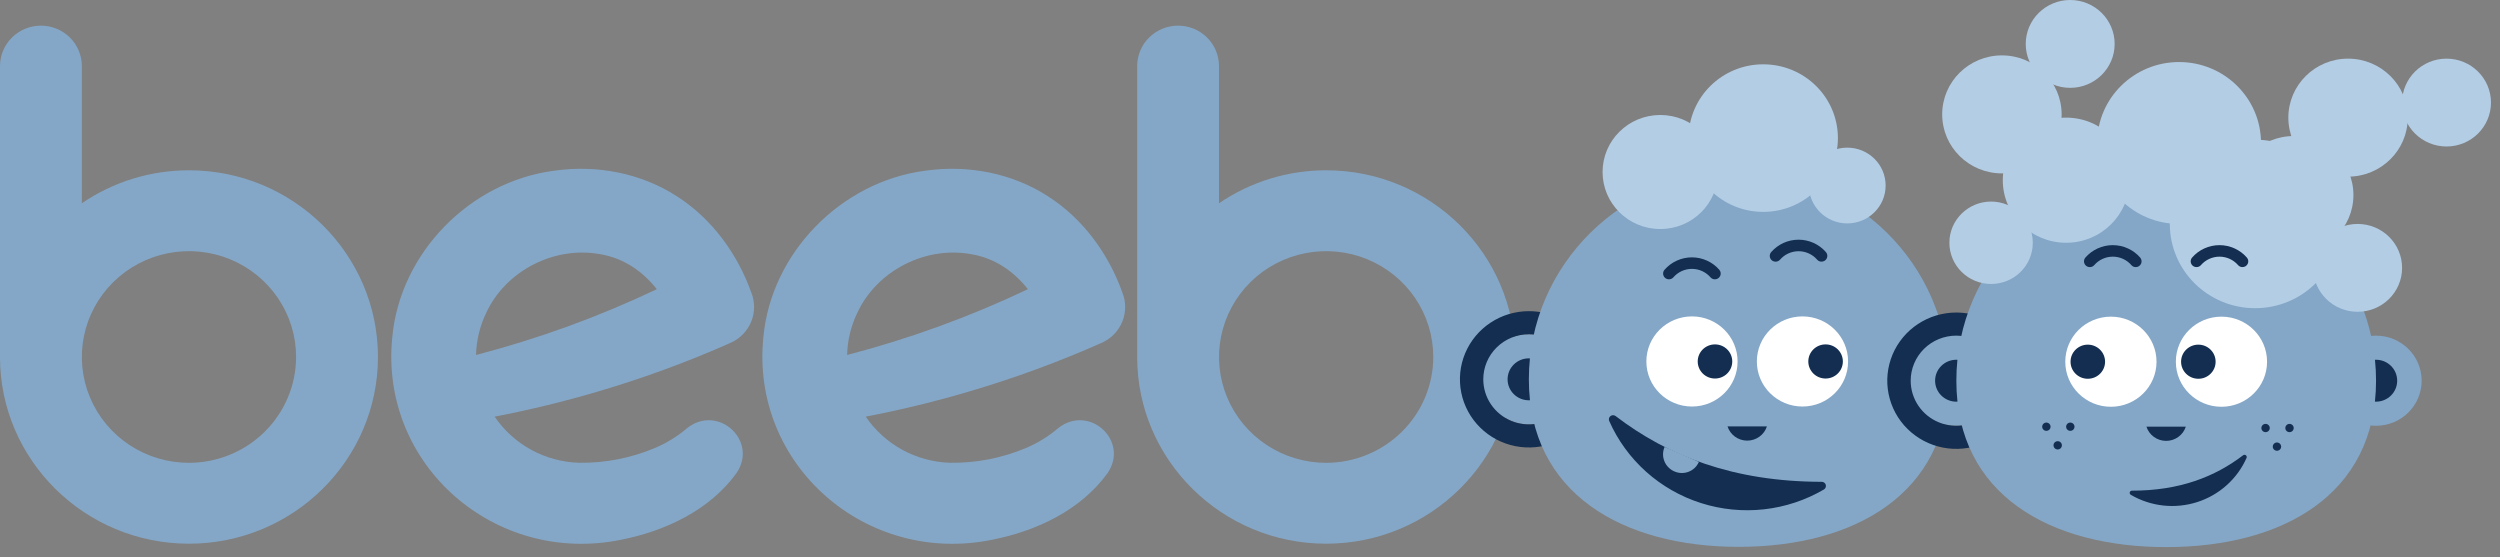 <?xml version="1.0" encoding="UTF-8"?>
<svg xmlns="http://www.w3.org/2000/svg" width="175" height="39" viewBox="0 0 175 39" fill="none">
  <rect x="0" y="0" width="175" height="39" fill="#808080" stroke="none"/>
  <g clip-path="url(#clip0_697_3628)">
    <path d="M13.228 11.921C10.549 11.918 7.932 12.723 5.729 14.229V4.626C5.729 3.875 5.427 3.155 4.89 2.625C4.353 2.094 3.624 1.796 2.864 1.796C2.105 1.796 1.376 2.094 0.839 2.625C0.302 3.155 0 3.875 0 4.626V24.989C0 32.196 5.935 38.059 13.228 38.059C20.521 38.059 26.456 32.196 26.456 24.989C26.456 17.783 20.522 11.921 13.228 11.921ZM13.228 32.398C11.745 32.398 10.295 31.964 9.062 31.15C7.828 30.335 6.867 29.178 6.3 27.825C5.732 26.471 5.584 24.981 5.873 23.544C6.162 22.107 6.876 20.787 7.925 19.751C8.974 18.715 10.31 18.009 11.765 17.723C13.22 17.437 14.727 17.584 16.098 18.145C17.468 18.705 18.639 19.655 19.463 20.873C20.287 22.092 20.727 23.524 20.727 24.989C20.724 26.953 19.933 28.836 18.527 30.225C17.121 31.613 15.216 32.395 13.228 32.398Z" fill="#84A7C7"></path>
    <path d="M77.14 23.988C77.788 23.694 78.298 23.165 78.563 22.51C78.828 21.855 78.828 21.125 78.563 20.47C77.607 17.795 75.835 15.326 73.36 13.742C70.847 12.112 67.734 11.524 64.782 11.948C58.855 12.709 53.971 17.728 53.436 23.607C52.532 32.534 60.624 39.607 69.478 37.776C72.546 37.168 75.651 35.713 77.528 33.119C79.069 30.873 76.266 28.264 74.084 29.96C73.4 30.547 72.627 31.023 71.793 31.371C70.122 32.071 68.322 32.419 66.507 32.395C65.334 32.358 64.186 32.047 63.159 31.485C62.132 30.923 61.255 30.128 60.602 29.164C63.068 28.691 65.508 28.096 67.914 27.382C71.061 26.452 74.143 25.318 77.14 23.988ZM68.04 17.803C69.645 18.078 70.977 19.004 71.953 20.243C67.892 22.173 63.655 23.715 59.298 24.848C59.322 23.833 59.562 22.834 60.002 21.917C61.366 18.946 64.806 17.182 68.04 17.803Z" fill="#84A7C7"></path>
    <path d="M51.164 23.988C51.813 23.694 52.322 23.165 52.587 22.51C52.852 21.855 52.852 21.125 52.587 20.47C51.631 17.795 49.858 15.326 47.384 13.742C44.871 12.112 41.758 11.524 38.806 11.948C32.88 12.709 27.996 17.728 27.46 23.607C26.556 32.534 34.648 39.607 43.502 37.776C46.569 37.168 49.675 35.713 51.552 33.119C53.093 30.873 50.29 28.264 48.108 29.96C47.424 30.547 46.65 31.023 45.816 31.371C44.145 32.071 42.345 32.419 40.531 32.395C39.357 32.358 38.209 32.047 37.182 31.485C36.155 30.923 35.279 30.128 34.625 29.164C37.091 28.691 39.532 28.096 41.938 27.382C45.085 26.452 48.167 25.318 51.164 23.988ZM42.065 17.803C43.67 18.078 45.001 19.004 45.977 20.243C41.917 22.173 37.679 23.715 33.322 24.848C33.346 23.833 33.586 22.834 34.026 21.917C35.39 18.946 38.83 17.182 42.065 17.803Z" fill="#84A7C7"></path>
    <path d="M92.831 11.921C90.151 11.918 87.534 12.724 85.33 14.23V4.626C85.33 3.875 85.029 3.155 84.491 2.625C83.954 2.094 83.226 1.796 82.466 1.796C81.706 1.796 80.978 2.094 80.441 2.625C79.903 3.155 79.602 3.875 79.602 4.626V24.989C79.602 32.196 85.536 38.059 92.83 38.059C100.124 38.059 106.058 32.196 106.058 24.989C106.058 17.783 100.125 11.921 92.831 11.921ZM92.831 32.398C91.348 32.398 89.898 31.964 88.665 31.15C87.432 30.335 86.471 29.178 85.903 27.825C85.335 26.471 85.187 24.981 85.476 23.544C85.766 22.107 86.48 20.787 87.529 19.751C88.577 18.715 89.914 18.009 91.368 17.723C92.823 17.437 94.331 17.584 95.701 18.145C97.071 18.705 98.242 19.655 99.066 20.873C99.89 22.092 100.33 23.524 100.33 24.989C100.327 26.953 99.536 28.836 98.13 30.225C96.725 31.613 94.819 32.395 92.831 32.398Z" fill="#84A7C7"></path>
    <path d="M107.021 29.707C108.784 29.707 110.213 28.294 110.213 26.552C110.213 24.81 108.784 23.398 107.021 23.398C105.258 23.398 103.828 24.81 103.828 26.552C103.828 28.294 105.258 29.707 107.021 29.707Z" fill="#84A7C7"></path>
    <path d="M107.023 23.398C107.654 23.398 108.272 23.583 108.797 23.93C109.322 24.276 109.731 24.769 109.972 25.345C110.214 25.922 110.277 26.556 110.154 27.168C110.031 27.779 109.727 28.341 109.28 28.783C108.834 29.224 108.265 29.524 107.646 29.646C107.026 29.768 106.384 29.705 105.801 29.466C105.218 29.228 104.719 28.823 104.368 28.305C104.017 27.786 103.83 27.176 103.83 26.552C103.83 25.716 104.166 24.913 104.765 24.322C105.364 23.73 106.176 23.398 107.023 23.398ZM107.023 21.781C106.068 21.781 105.134 22.061 104.34 22.586C103.546 23.11 102.928 23.856 102.562 24.728C102.197 25.599 102.102 26.559 102.288 27.484C102.475 28.41 102.935 29.26 103.61 29.927C104.286 30.594 105.146 31.048 106.083 31.232C107.02 31.416 107.991 31.321 108.873 30.96C109.756 30.599 110.51 29.987 111.04 29.203C111.571 28.418 111.854 27.496 111.854 26.552C111.853 25.287 111.343 24.075 110.438 23.18C109.533 22.286 108.305 21.782 107.025 21.781H107.023Z" fill="#132E50"></path>
    <path d="M136.396 29.707C138.159 29.707 139.588 28.294 139.588 26.552C139.588 24.81 138.159 23.398 136.396 23.398C134.633 23.398 133.203 24.81 133.203 26.552C133.203 28.294 134.633 29.707 136.396 29.707Z" fill="#84A7C7"></path>
    <path d="M136.4 28.02C137.22 28.02 137.885 27.363 137.885 26.552C137.885 25.742 137.22 25.085 136.4 25.085C135.579 25.085 134.914 25.742 134.914 26.552C134.914 27.363 135.579 28.02 136.4 28.02Z" fill="#132E50"></path>
    <path d="M107.017 28.02C107.837 28.02 108.502 27.363 108.502 26.552C108.502 25.742 107.837 25.085 107.017 25.085C106.196 25.085 105.531 25.742 105.531 26.552C105.531 27.363 106.196 28.02 107.017 28.02Z" fill="#132E50"></path>
    <path d="M121.708 12.041C113.609 12.041 107.02 18.55 107.02 26.552C107.02 34.555 113.609 38.279 121.708 38.279C129.807 38.279 136.396 34.553 136.396 26.552C136.396 18.552 129.807 12.041 121.708 12.041Z" fill="#84A7C7"></path>
    <path d="M116.22 16.032C118.451 16.032 120.26 14.245 120.26 12.04C120.26 9.836 118.451 8.049 116.22 8.049C113.989 8.049 112.18 9.836 112.18 12.04C112.18 14.245 113.989 16.032 116.22 16.032Z" fill="#B3CDE5"></path>
    <path d="M129.309 15.639C130.792 15.639 131.994 14.452 131.994 12.987C131.994 11.522 130.792 10.335 129.309 10.335C127.827 10.335 126.625 11.522 126.625 12.987C126.625 14.452 127.827 15.639 129.309 15.639Z" fill="#B3CDE5"></path>
    <path d="M123.426 14.831C126.313 14.831 128.653 12.518 128.653 9.666C128.653 6.814 126.313 4.502 123.426 4.502C120.539 4.502 118.199 6.814 118.199 9.666C118.199 12.518 120.539 14.831 123.426 14.831Z" fill="#B3CDE5"></path>
    <path d="M113.088 29.12C113.036 29.083 112.973 29.063 112.909 29.064C112.845 29.065 112.783 29.087 112.732 29.126C112.682 29.166 112.646 29.22 112.63 29.282C112.614 29.343 112.619 29.408 112.644 29.466C113.241 30.819 114.122 32.031 115.229 33.022C116.336 34.013 117.644 34.76 119.065 35.213C120.487 35.667 121.99 35.817 123.474 35.653C124.958 35.489 126.391 35.015 127.676 34.262C127.73 34.229 127.772 34.179 127.795 34.121C127.818 34.062 127.821 33.997 127.804 33.937C127.786 33.876 127.749 33.822 127.698 33.785C127.647 33.747 127.585 33.726 127.521 33.727C121.336 33.72 116.757 31.927 113.088 29.12Z" fill="#132E50"></path>
    <path d="M120.926 29.848C121.019 30.137 121.203 30.389 121.451 30.568C121.698 30.747 121.998 30.844 122.305 30.844C122.612 30.844 122.911 30.747 123.159 30.568C123.407 30.389 123.591 30.137 123.684 29.848" fill="#132E50"></path>
    <path d="M118.439 28.457C120.202 28.457 121.631 27.045 121.631 25.303C121.631 23.561 120.202 22.148 118.439 22.148C116.675 22.148 115.246 23.561 115.246 25.303C115.246 27.045 116.675 28.457 118.439 28.457Z" fill="white"></path>
    <path d="M126.173 28.457C127.936 28.457 129.366 27.045 129.366 25.303C129.366 23.561 127.936 22.148 126.173 22.148C124.41 22.148 122.98 23.561 122.98 25.303C122.98 27.045 124.41 28.457 126.173 28.457Z" fill="white"></path>
    <path d="M127.791 26.497C128.459 26.497 129 25.962 129 25.302C129 24.643 128.459 24.108 127.791 24.108C127.123 24.108 126.582 24.643 126.582 25.302C126.582 25.962 127.123 26.497 127.791 26.497Z" fill="#132E50"></path>
    <path d="M120.049 26.497C120.716 26.497 121.258 25.962 121.258 25.302C121.258 24.643 120.716 24.108 120.049 24.108C119.381 24.108 118.84 24.643 118.84 25.302C118.84 25.962 119.381 26.497 120.049 26.497Z" fill="#132E50"></path>
    <path d="M120.044 19.553C119.985 19.553 119.927 19.541 119.873 19.516C119.82 19.492 119.772 19.456 119.734 19.412C119.573 19.227 119.374 19.078 119.15 18.976C118.926 18.874 118.682 18.821 118.436 18.821C118.189 18.821 117.945 18.874 117.721 18.976C117.497 19.078 117.298 19.227 117.137 19.412C117.067 19.493 116.966 19.543 116.858 19.551C116.75 19.559 116.642 19.524 116.56 19.455C116.478 19.385 116.427 19.285 116.419 19.178C116.411 19.071 116.446 18.965 116.517 18.884C116.754 18.612 117.049 18.393 117.38 18.243C117.71 18.093 118.07 18.015 118.434 18.015C118.798 18.015 119.158 18.093 119.489 18.243C119.82 18.393 120.114 18.612 120.351 18.884C120.402 18.943 120.435 19.015 120.446 19.091C120.457 19.168 120.446 19.246 120.413 19.317C120.381 19.387 120.328 19.447 120.262 19.488C120.197 19.53 120.12 19.553 120.042 19.553H120.044Z" fill="#132E50"></path>
    <path d="M127.508 18.316C127.45 18.317 127.391 18.304 127.338 18.28C127.285 18.256 127.237 18.22 127.199 18.176C127.038 17.991 126.839 17.842 126.615 17.74C126.391 17.638 126.147 17.585 125.901 17.585C125.654 17.585 125.41 17.638 125.186 17.74C124.962 17.842 124.763 17.991 124.602 18.176C124.531 18.258 124.431 18.308 124.323 18.316C124.214 18.324 124.107 18.289 124.025 18.219C123.943 18.149 123.892 18.049 123.884 17.942C123.876 17.836 123.911 17.73 123.982 17.648C124.219 17.376 124.513 17.157 124.844 17.006C125.175 16.856 125.535 16.778 125.899 16.778C126.263 16.778 126.623 16.856 126.954 17.006C127.285 17.157 127.579 17.376 127.816 17.648C127.867 17.707 127.9 17.779 127.911 17.856C127.921 17.932 127.91 18.01 127.877 18.081C127.844 18.151 127.792 18.21 127.726 18.252C127.66 18.294 127.584 18.316 127.506 18.316H127.508Z" fill="#132E50"></path>
    <path d="M166.322 29.804C168.085 29.804 169.514 28.392 169.514 26.649C169.514 24.907 168.085 23.495 166.322 23.495C164.558 23.495 163.129 24.907 163.129 26.649C163.129 28.392 164.558 29.804 166.322 29.804Z" fill="#84A7C7"></path>
    <path d="M136.943 29.804C138.706 29.804 140.135 28.392 140.135 26.649C140.135 24.907 138.706 23.495 136.943 23.495C135.179 23.495 133.75 24.907 133.75 26.649C133.75 28.392 135.179 29.804 136.943 29.804Z" fill="#84A7C7"></path>
    <path d="M136.941 23.494C137.572 23.494 138.19 23.679 138.715 24.026C139.24 24.372 139.65 24.865 139.892 25.441C140.134 26.018 140.197 26.652 140.074 27.264C139.951 27.876 139.647 28.439 139.2 28.88C138.753 29.321 138.184 29.622 137.565 29.744C136.945 29.866 136.303 29.803 135.72 29.564C135.136 29.326 134.637 28.921 134.286 28.402C133.935 27.884 133.748 27.273 133.748 26.649C133.748 26.235 133.83 25.825 133.991 25.442C134.151 25.059 134.386 24.711 134.683 24.418C134.979 24.125 135.331 23.893 135.719 23.734C136.106 23.576 136.521 23.494 136.941 23.494ZM136.941 21.877C135.985 21.877 135.051 22.157 134.257 22.681C133.462 23.205 132.843 23.951 132.477 24.823C132.112 25.695 132.016 26.654 132.202 27.58C132.388 28.506 132.848 29.356 133.524 30.023C134.199 30.691 135.06 31.145 135.997 31.33C136.934 31.514 137.905 31.419 138.788 31.058C139.671 30.697 140.425 30.085 140.956 29.301C141.487 28.516 141.77 27.593 141.77 26.649C141.769 25.384 141.259 24.171 140.354 23.277C139.449 22.382 138.221 21.879 136.941 21.877Z" fill="#132E50"></path>
    <path d="M136.943 28.117C137.763 28.117 138.428 27.46 138.428 26.649C138.428 25.839 137.763 25.182 136.943 25.182C136.122 25.182 135.457 25.839 135.457 26.649C135.457 27.46 136.122 28.117 136.943 28.117Z" fill="#132E50"></path>
    <path d="M166.318 28.117C167.138 28.117 167.803 27.46 167.803 26.649C167.803 25.839 167.138 25.182 166.318 25.182C165.497 25.182 164.832 25.839 164.832 26.649C164.832 27.46 165.497 28.117 166.318 28.117Z" fill="#132E50"></path>
    <path d="M151.634 12.137C159.733 12.137 166.323 18.647 166.323 26.648C166.323 34.65 159.733 38.296 151.634 38.296C143.534 38.296 136.945 34.651 136.945 26.648C136.945 18.646 143.535 12.137 151.634 12.137Z" fill="#84A7C7"></path>
    <path d="M144.629 16.994C147.077 16.994 149.062 15.033 149.062 12.614C149.062 10.195 147.077 8.234 144.629 8.234C142.18 8.234 140.195 10.195 140.195 12.614C140.195 15.033 142.18 16.994 144.629 16.994Z" fill="#B3CDE5"></path>
    <path d="M139.376 19.878C140.988 19.878 142.295 18.587 142.295 16.994C142.295 15.401 140.988 14.11 139.376 14.11C137.764 14.11 136.457 15.401 136.457 16.994C136.457 18.587 137.764 19.878 139.376 19.878Z" fill="#B3CDE5"></path>
    <path d="M165.034 21.825C166.753 21.825 168.146 20.449 168.146 18.751C168.146 17.052 166.753 15.676 165.034 15.676C163.315 15.676 161.922 17.052 161.922 18.751C161.922 20.449 163.315 21.825 165.034 21.825Z" fill="#B3CDE5"></path>
    <path d="M157.857 21.573C161.154 21.573 163.826 18.933 163.826 15.675C163.826 12.418 161.154 9.777 157.857 9.777C154.56 9.777 151.887 12.418 151.887 15.675C151.887 18.933 154.56 21.573 157.857 21.573Z" fill="#B3CDE5"></path>
    <path d="M171.257 10.254C172.975 10.254 174.368 8.878 174.368 7.18C174.368 5.482 172.975 4.105 171.257 4.105C169.538 4.105 168.145 5.482 168.145 7.18C168.145 8.878 169.538 10.254 171.257 10.254Z" fill="#B3CDE5"></path>
    <path d="M144.913 6.149C146.631 6.149 148.025 4.773 148.025 3.075C148.025 1.377 146.631 0 144.913 0C143.194 0 141.801 1.377 141.801 3.075C141.801 4.773 143.194 6.149 144.913 6.149Z" fill="#B3CDE5"></path>
    <path d="M160.559 17.783C162.868 17.783 164.739 15.934 164.739 13.653C164.739 11.372 162.868 9.523 160.559 9.523C158.25 9.523 156.379 11.372 156.379 13.653C156.379 15.934 158.25 17.783 160.559 17.783Z" fill="#B3CDE5"></path>
    <path d="M164.364 12.365C166.672 12.365 168.544 10.516 168.544 8.235C168.544 5.954 166.672 4.105 164.364 4.105C162.055 4.105 160.184 5.954 160.184 8.235C160.184 10.516 162.055 12.365 164.364 12.365Z" fill="#B3CDE5"></path>
    <path d="M140.133 12.137C142.442 12.137 144.314 10.288 144.314 8.007C144.314 5.726 142.442 3.877 140.133 3.877C137.825 3.877 135.953 5.726 135.953 8.007C135.953 10.288 137.825 12.137 140.133 12.137Z" fill="#B3CDE5"></path>
    <path d="M152.536 15.675C155.704 15.675 158.271 13.138 158.271 10.009C158.271 6.879 155.704 4.343 152.536 4.343C149.369 4.343 146.801 6.879 146.801 10.009C146.801 13.138 149.369 15.675 152.536 15.675Z" fill="#B3CDE5"></path>
    <path d="M153.008 29.865C152.915 30.154 152.731 30.407 152.483 30.585C152.235 30.765 151.936 30.861 151.629 30.861C151.322 30.861 151.023 30.765 150.775 30.585C150.527 30.407 150.343 30.154 150.25 29.865" fill="#132E50"></path>
    <path d="M155.501 28.474C157.265 28.474 158.694 27.062 158.694 25.32C158.694 23.578 157.265 22.166 155.501 22.166C153.738 22.166 152.309 23.578 152.309 25.32C152.309 27.062 153.738 28.474 155.501 28.474Z" fill="white"></path>
    <path d="M147.763 28.474C149.526 28.474 150.956 27.062 150.956 25.32C150.956 23.578 149.526 22.166 147.763 22.166C146 22.166 144.57 23.578 144.57 25.32C144.57 27.062 146 28.474 147.763 28.474Z" fill="white"></path>
    <path d="M146.146 26.514C146.814 26.514 147.355 25.979 147.355 25.32C147.355 24.66 146.814 24.125 146.146 24.125C145.479 24.125 144.938 24.66 144.938 25.32C144.938 25.979 145.479 26.514 146.146 26.514Z" fill="#132E50"></path>
    <path d="M153.885 26.514C154.552 26.514 155.093 25.979 155.093 25.32C155.093 24.66 154.552 24.125 153.885 24.125C153.217 24.125 152.676 24.66 152.676 25.32C152.676 25.979 153.217 26.514 153.885 26.514Z" fill="#132E50"></path>
    <path d="M149.505 18.698C149.446 18.698 149.388 18.686 149.334 18.662C149.281 18.637 149.233 18.602 149.195 18.557C149.034 18.372 148.835 18.223 148.611 18.121C148.387 18.019 148.143 17.966 147.897 17.966C147.65 17.966 147.406 18.019 147.182 18.121C146.958 18.223 146.759 18.372 146.598 18.557C146.528 18.639 146.427 18.689 146.319 18.697C146.21 18.705 146.103 18.67 146.021 18.6C145.939 18.53 145.888 18.43 145.88 18.323C145.872 18.216 145.907 18.111 145.978 18.029C146.215 17.757 146.51 17.538 146.84 17.388C147.171 17.238 147.531 17.16 147.895 17.16C148.259 17.16 148.619 17.238 148.95 17.388C149.281 17.538 149.575 17.757 149.812 18.029C149.863 18.088 149.896 18.16 149.907 18.237C149.918 18.313 149.907 18.392 149.874 18.462C149.842 18.532 149.789 18.592 149.723 18.634C149.658 18.676 149.581 18.698 149.503 18.698H149.505Z" fill="#132E50"></path>
    <path d="M156.973 18.698C156.914 18.698 156.856 18.686 156.803 18.661C156.749 18.637 156.702 18.601 156.664 18.557C156.503 18.372 156.304 18.223 156.08 18.121C155.856 18.019 155.612 17.966 155.365 17.966C155.119 17.966 154.875 18.019 154.651 18.121C154.427 18.223 154.227 18.372 154.067 18.557C153.996 18.638 153.896 18.689 153.787 18.696C153.679 18.704 153.572 18.67 153.49 18.6C153.408 18.53 153.357 18.43 153.349 18.323C153.341 18.216 153.376 18.111 153.447 18.029C153.684 17.757 153.978 17.538 154.309 17.388C154.64 17.238 155 17.16 155.363 17.16C155.727 17.16 156.087 17.238 156.418 17.388C156.749 17.538 157.043 17.757 157.28 18.029C157.332 18.088 157.365 18.16 157.376 18.237C157.387 18.313 157.376 18.392 157.343 18.462C157.311 18.533 157.258 18.593 157.192 18.634C157.126 18.676 157.049 18.698 156.97 18.698H156.973Z" fill="#132E50"></path>
    <path d="M157.022 31.866C157.049 31.846 157.083 31.835 157.117 31.836C157.151 31.837 157.184 31.848 157.211 31.869C157.238 31.889 157.257 31.918 157.266 31.951C157.275 31.983 157.273 32.018 157.261 32.049C156.939 32.779 156.463 33.432 155.866 33.966C155.269 34.501 154.564 34.903 153.797 35.148C153.031 35.392 152.22 35.473 151.42 35.385C150.619 35.296 149.847 35.041 149.154 34.635C149.124 34.617 149.101 34.591 149.089 34.559C149.076 34.527 149.075 34.492 149.084 34.459C149.094 34.426 149.114 34.398 149.142 34.377C149.17 34.357 149.203 34.346 149.238 34.347C152.573 34.347 155.043 33.377 157.022 31.866Z" fill="#132E50"></path>
    <path d="M143.246 30.159C143.408 30.159 143.539 30.03 143.539 29.87C143.539 29.71 143.408 29.58 143.246 29.58C143.084 29.58 142.953 29.71 142.953 29.87C142.953 30.03 143.084 30.159 143.246 30.159Z" fill="#132E50"></path>
    <path d="M144.922 30.159C145.084 30.159 145.215 30.03 145.215 29.87C145.215 29.71 145.084 29.58 144.922 29.58C144.76 29.58 144.629 29.71 144.629 29.87C144.629 30.03 144.76 30.159 144.922 30.159Z" fill="#132E50"></path>
    <path d="M144.039 31.462C144.201 31.462 144.332 31.332 144.332 31.172C144.332 31.012 144.201 30.883 144.039 30.883C143.877 30.883 143.746 31.012 143.746 31.172C143.746 31.332 143.877 31.462 144.039 31.462Z" fill="#132E50"></path>
    <path d="M158.59 30.251C158.752 30.251 158.883 30.121 158.883 29.961C158.883 29.802 158.752 29.672 158.59 29.672C158.428 29.672 158.297 29.802 158.297 29.961C158.297 30.121 158.428 30.251 158.59 30.251Z" fill="#132E50"></path>
    <path d="M160.266 30.251C160.427 30.251 160.559 30.121 160.559 29.961C160.559 29.802 160.427 29.672 160.266 29.672C160.104 29.672 159.973 29.802 159.973 29.961C159.973 30.121 160.104 30.251 160.266 30.251Z" fill="#132E50"></path>
    <path d="M159.387 31.553C159.549 31.553 159.68 31.424 159.68 31.264C159.68 31.104 159.549 30.974 159.387 30.974C159.225 30.974 159.094 31.104 159.094 31.264C159.094 31.424 159.225 31.553 159.387 31.553Z" fill="#132E50"></path>
  </g>
  <g clip-path="url(#clip1_697_3628)">
    <path d="M118.924 32.332C118.635 32.992 117.871 33.291 117.202 32.998C116.534 32.706 116.235 31.942 116.523 31.282L118.924 32.332Z" fill="#84A7C7"></path>
  </g>
  <defs>
    <clipPath id="clip0_697_3628">
      <rect width="174.37" height="38.296" fill="white"></rect>
    </clipPath>
    <clipPath id="clip1_697_3628">
      <rect width="2.62" height="1.3" fill="white" transform="translate(116.523 31.282) rotate(23.632)"></rect>
    </clipPath>
  </defs>
</svg>
